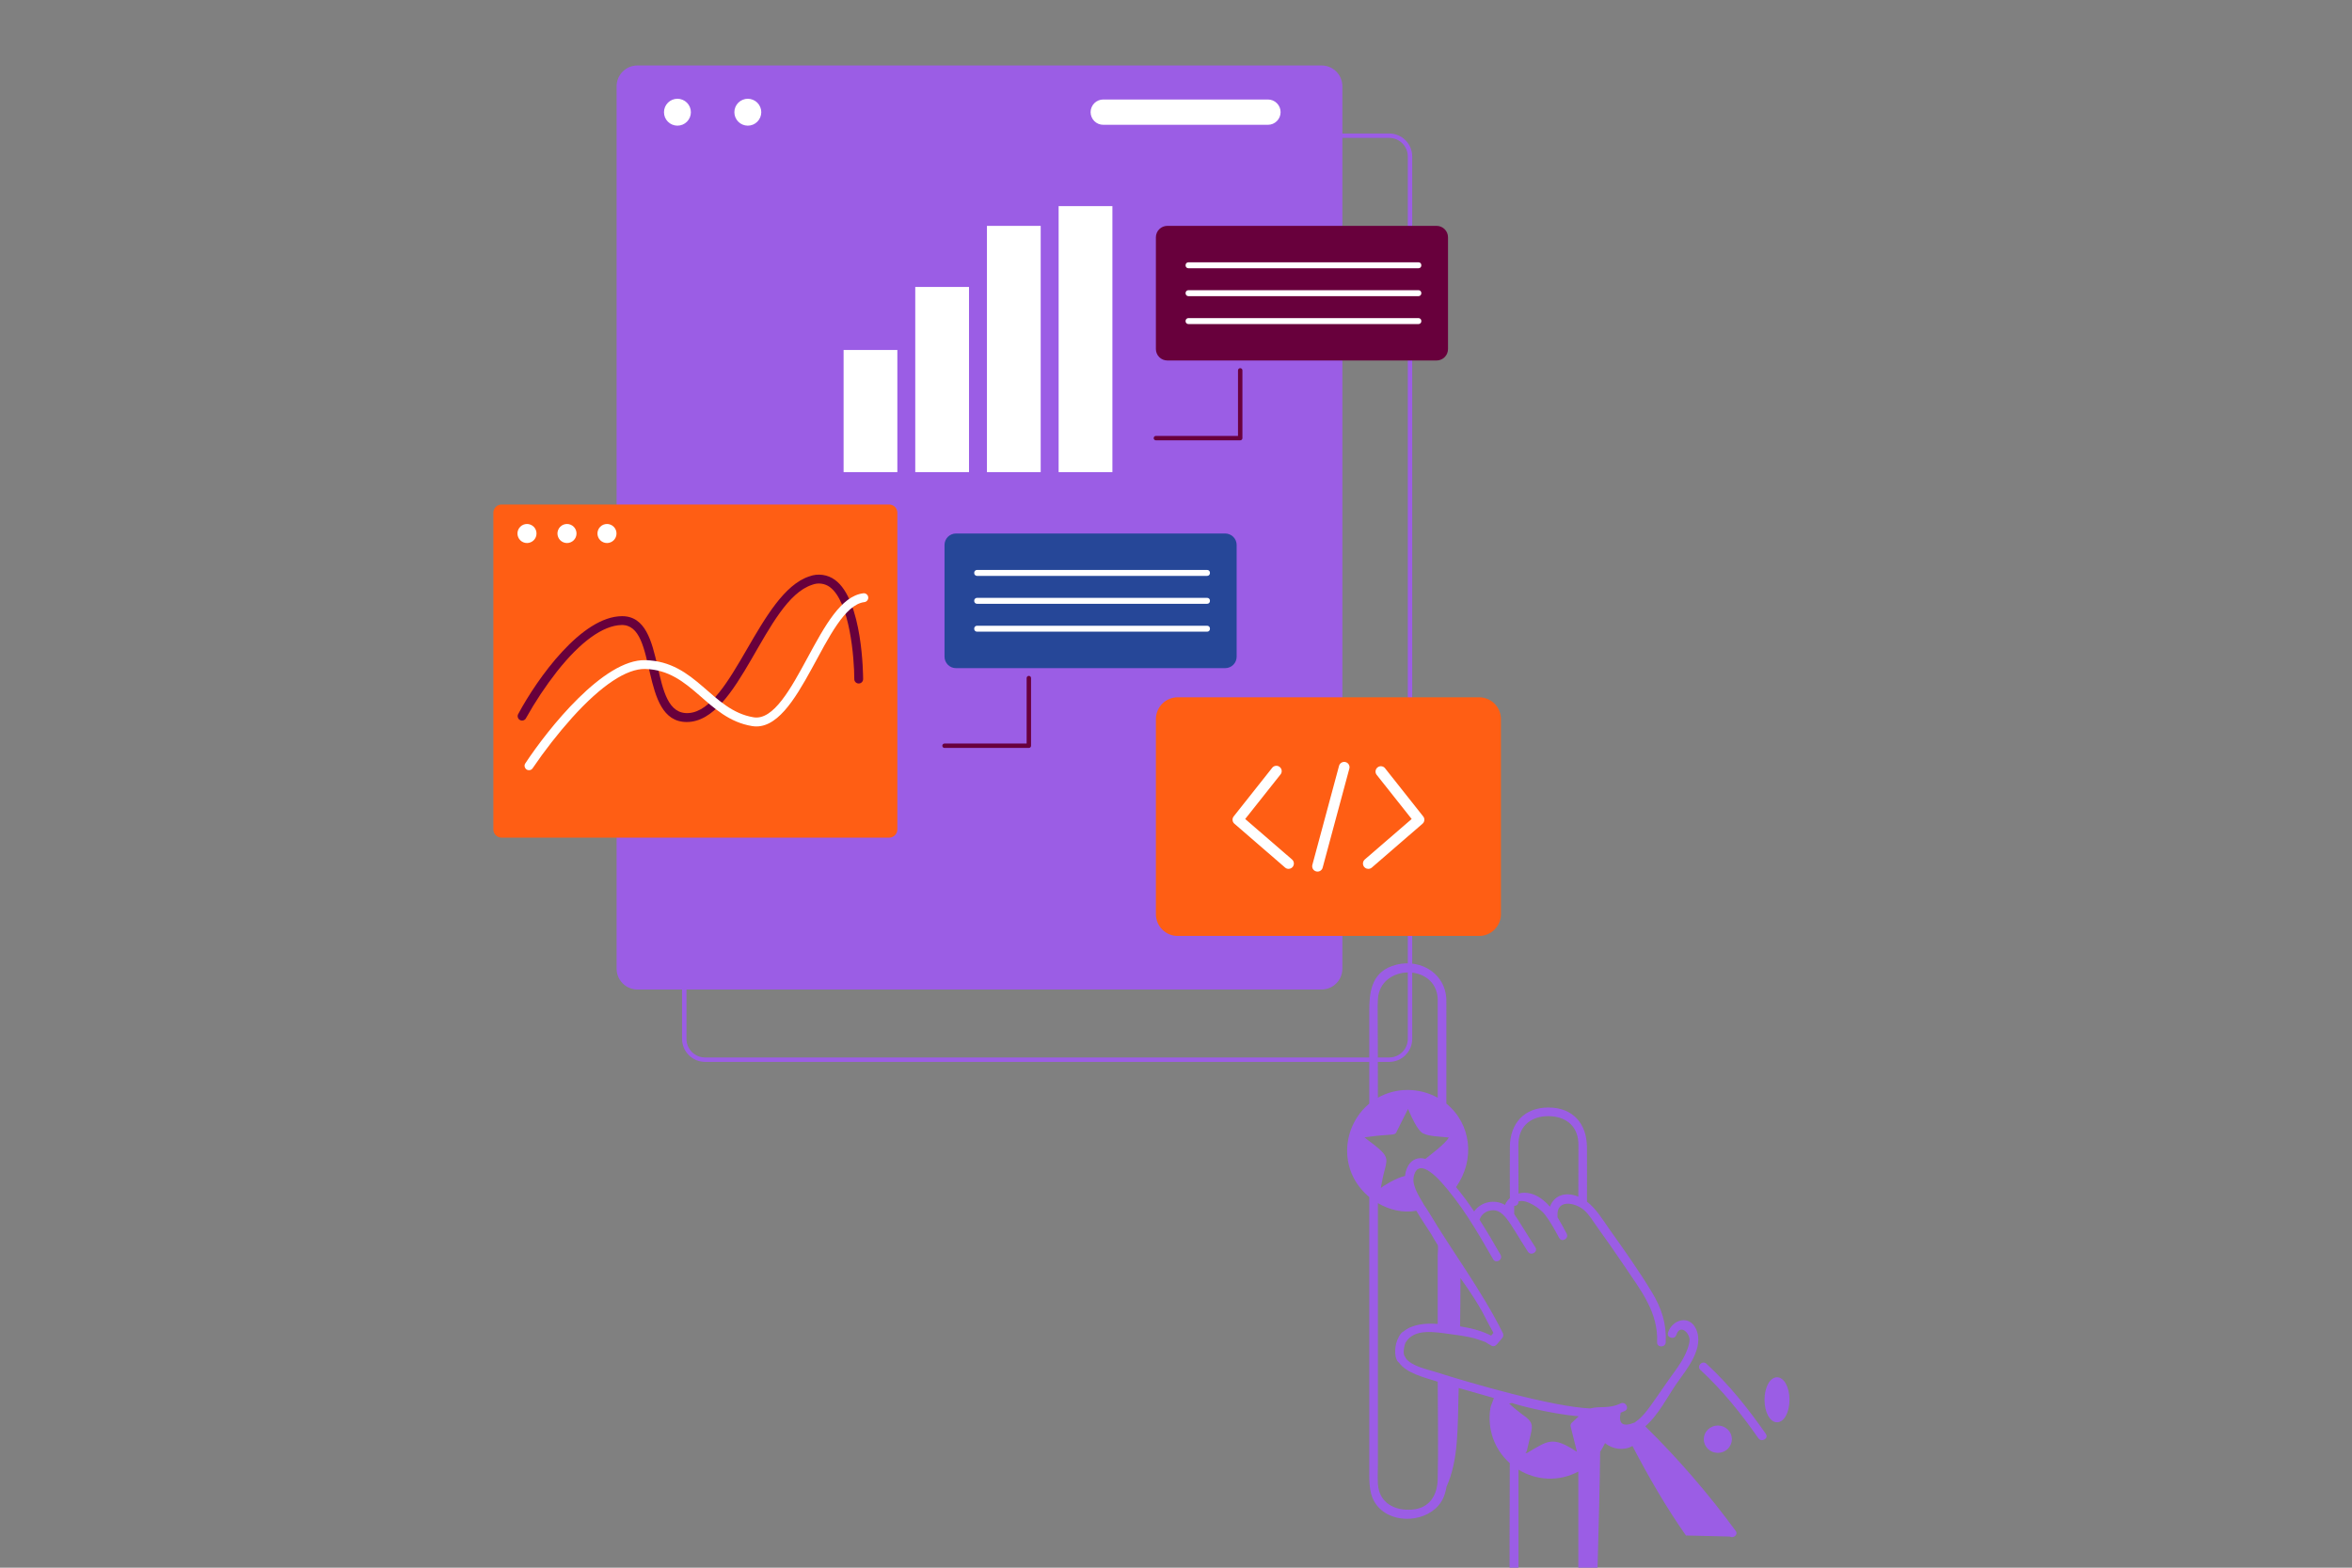 <svg xmlns="http://www.w3.org/2000/svg" xmlns:xlink="http://www.w3.org/1999/xlink" width="600" zoomAndPan="magnify" viewBox="0 0 450 300" height="400" preserveAspectRatio="xMidYMid meet" version="1.0"><rect x="0" y="0" width="450" height="300" fill="#808080" stroke="none"/><defs><clipPath id="fce9dadc20"><path d="M 255.715 184 L 343 184 L 343 300 L 255.715 300 Z M 255.715 184 " clip-rule="nonzero"/></clipPath></defs><path fill="#9b5de5" d="M 265.789 203.207 L 134.902 203.207 C 134.613 203.207 134.324 203.18 134.043 203.121 C 133.758 203.066 133.48 202.98 133.215 202.871 C 132.949 202.758 132.695 202.625 132.453 202.461 C 132.211 202.301 131.988 202.117 131.785 201.914 C 131.582 201.707 131.398 201.484 131.238 201.246 C 131.074 201.004 130.941 200.75 130.828 200.484 C 130.719 200.215 130.637 199.941 130.578 199.656 C 130.523 199.371 130.492 199.086 130.492 198.797 L 130.492 29.953 C 130.492 29.664 130.523 29.379 130.578 29.094 C 130.637 28.809 130.719 28.535 130.828 28.266 C 130.941 28 131.078 27.746 131.238 27.504 C 131.398 27.266 131.582 27.043 131.785 26.836 C 131.988 26.633 132.211 26.449 132.453 26.289 C 132.695 26.129 132.949 25.992 133.215 25.883 C 133.48 25.77 133.758 25.688 134.043 25.629 C 134.324 25.574 134.613 25.543 134.902 25.543 L 265.789 25.543 C 266.078 25.543 266.363 25.574 266.648 25.629 C 266.934 25.688 267.207 25.77 267.473 25.883 C 267.742 25.992 267.996 26.129 268.238 26.289 C 268.477 26.449 268.699 26.633 268.902 26.836 C 269.109 27.043 269.293 27.266 269.453 27.504 C 269.613 27.746 269.75 28 269.859 28.266 C 269.973 28.535 270.055 28.809 270.109 29.094 C 270.168 29.379 270.195 29.664 270.195 29.953 L 270.195 198.797 C 270.195 199.086 270.168 199.371 270.113 199.656 C 270.055 199.941 269.973 200.215 269.859 200.484 C 269.75 200.75 269.613 201.004 269.453 201.246 C 269.293 201.484 269.109 201.707 268.906 201.914 C 268.699 202.117 268.477 202.301 268.238 202.461 C 267.996 202.625 267.742 202.758 267.477 202.871 C 267.207 202.98 266.934 203.066 266.648 203.121 C 266.363 203.18 266.078 203.207 265.789 203.207 Z M 134.902 26.375 C 134.43 26.375 133.973 26.469 133.535 26.648 C 133.098 26.832 132.711 27.09 132.379 27.426 C 132.043 27.762 131.785 28.148 131.605 28.586 C 131.426 29.023 131.336 29.48 131.336 29.953 L 131.336 198.797 C 131.336 199.27 131.426 199.723 131.609 200.16 C 131.789 200.598 132.047 200.984 132.379 201.316 C 132.715 201.652 133.102 201.91 133.535 202.094 C 133.973 202.273 134.43 202.363 134.902 202.363 L 265.789 202.363 C 266.262 202.363 266.715 202.273 267.152 202.094 C 267.59 201.91 267.977 201.652 268.309 201.316 C 268.645 200.984 268.902 200.598 269.082 200.16 C 269.262 199.723 269.352 199.27 269.352 198.797 L 269.352 29.953 C 269.352 29.48 269.262 29.027 269.082 28.59 C 268.898 28.152 268.641 27.77 268.309 27.434 C 267.973 27.098 267.59 26.844 267.152 26.66 C 266.715 26.48 266.262 26.391 265.789 26.387 Z M 134.902 26.375 " fill-opacity="1" fill-rule="nonzero"/><path fill="#9b5de5" d="M 121.957 12.527 L 252.844 12.527 C 253.105 12.527 253.367 12.551 253.621 12.602 C 253.879 12.652 254.129 12.73 254.371 12.828 C 254.613 12.93 254.844 13.051 255.059 13.199 C 255.277 13.344 255.48 13.508 255.664 13.691 C 255.848 13.879 256.016 14.078 256.16 14.297 C 256.305 14.516 256.43 14.746 256.527 14.988 C 256.629 15.227 256.703 15.477 256.754 15.734 C 256.805 15.992 256.832 16.25 256.832 16.512 L 256.832 185.371 C 256.832 185.633 256.805 185.895 256.754 186.148 C 256.703 186.406 256.629 186.656 256.527 186.898 C 256.43 187.141 256.305 187.367 256.16 187.586 C 256.016 187.805 255.848 188.004 255.664 188.191 C 255.48 188.375 255.277 188.543 255.059 188.688 C 254.844 188.832 254.613 188.953 254.371 189.055 C 254.129 189.156 253.879 189.23 253.621 189.281 C 253.367 189.332 253.105 189.359 252.844 189.359 L 121.957 189.359 C 121.695 189.359 121.438 189.332 121.18 189.281 C 120.922 189.23 120.676 189.156 120.434 189.055 C 120.191 188.953 119.961 188.832 119.742 188.688 C 119.527 188.543 119.324 188.375 119.141 188.191 C 118.953 188.004 118.789 187.805 118.645 187.586 C 118.496 187.367 118.375 187.141 118.273 186.898 C 118.176 186.656 118.098 186.406 118.047 186.148 C 117.996 185.895 117.973 185.633 117.973 185.371 L 117.973 16.512 C 117.973 16.25 117.996 15.992 118.047 15.734 C 118.098 15.477 118.176 15.227 118.273 14.988 C 118.375 14.746 118.496 14.516 118.645 14.297 C 118.789 14.078 118.953 13.879 119.141 13.691 C 119.324 13.508 119.527 13.344 119.742 13.199 C 119.961 13.051 120.191 12.93 120.434 12.828 C 120.676 12.73 120.922 12.652 121.18 12.602 C 121.438 12.551 121.695 12.527 121.957 12.527 Z M 121.957 12.527 " fill-opacity="1" fill-rule="nonzero"/><path fill="#ffffff" d="M 129.605 24.047 C 129.266 24.047 128.938 23.98 128.621 23.848 C 128.309 23.719 128.031 23.531 127.789 23.289 C 127.547 23.051 127.363 22.77 127.23 22.457 C 127.102 22.141 127.039 21.812 127.039 21.469 C 127.039 21.129 127.105 20.801 127.234 20.488 C 127.367 20.172 127.551 19.895 127.793 19.652 C 128.035 19.41 128.312 19.227 128.629 19.094 C 128.941 18.965 129.27 18.898 129.613 18.898 C 129.953 18.898 130.281 18.965 130.598 19.098 C 130.91 19.227 131.191 19.414 131.43 19.652 C 131.672 19.895 131.859 20.172 131.988 20.488 C 132.121 20.805 132.184 21.133 132.184 21.473 C 132.184 21.816 132.117 22.145 131.988 22.457 C 131.855 22.773 131.668 23.051 131.43 23.293 C 131.188 23.535 130.906 23.719 130.594 23.852 C 130.277 23.98 129.949 24.047 129.605 24.047 Z M 143.078 24.047 C 142.734 24.047 142.406 23.98 142.094 23.852 C 141.777 23.719 141.5 23.535 141.258 23.293 C 141.016 23.051 140.832 22.773 140.699 22.457 C 140.57 22.145 140.504 21.816 140.504 21.473 C 140.504 21.133 140.57 20.805 140.699 20.488 C 140.832 20.172 141.016 19.895 141.258 19.652 C 141.5 19.414 141.777 19.227 142.094 19.098 C 142.406 18.965 142.734 18.898 143.078 18.898 C 143.418 18.898 143.746 18.965 144.062 19.098 C 144.379 19.227 144.656 19.414 144.898 19.652 C 145.137 19.895 145.324 20.172 145.453 20.488 C 145.586 20.805 145.652 21.133 145.652 21.473 C 145.648 21.816 145.586 22.141 145.453 22.457 C 145.324 22.773 145.137 23.051 144.895 23.293 C 144.656 23.531 144.375 23.719 144.062 23.852 C 143.746 23.98 143.418 24.047 143.078 24.047 Z M 211.082 23.883 C 210.762 23.883 210.453 23.82 210.156 23.699 C 209.859 23.574 209.598 23.398 209.371 23.172 C 209.145 22.945 208.969 22.684 208.848 22.387 C 208.723 22.09 208.66 21.781 208.66 21.461 C 208.66 21.141 208.723 20.832 208.848 20.535 C 208.969 20.238 209.145 19.977 209.371 19.75 C 209.598 19.52 209.859 19.348 210.156 19.223 C 210.453 19.102 210.762 19.039 211.082 19.039 L 242.59 19.039 C 242.91 19.039 243.219 19.102 243.516 19.223 C 243.812 19.348 244.074 19.52 244.301 19.75 C 244.527 19.977 244.703 20.238 244.828 20.535 C 244.949 20.832 245.012 21.141 245.012 21.461 C 245.012 21.781 244.949 22.09 244.828 22.387 C 244.703 22.684 244.527 22.945 244.301 23.172 C 244.074 23.398 243.812 23.574 243.516 23.699 C 243.219 23.82 242.91 23.883 242.59 23.883 Z M 161.402 66.969 L 171.688 66.969 L 171.688 90.352 L 161.402 90.352 Z M 175.113 54.914 L 185.398 54.914 L 185.398 90.352 L 175.113 90.352 Z M 188.828 43.223 L 199.113 43.223 L 199.113 90.348 L 188.828 90.348 Z M 202.543 39.445 L 212.832 39.445 L 212.832 90.352 L 202.543 90.352 Z M 202.543 39.445 " fill-opacity="1" fill-rule="nonzero"/><path fill="#68003c" d="M 223.344 43.223 L 274.855 43.223 C 275.145 43.223 275.422 43.277 275.691 43.387 C 275.961 43.5 276.195 43.656 276.402 43.863 C 276.609 44.066 276.766 44.305 276.879 44.574 C 276.988 44.84 277.043 45.121 277.043 45.41 L 277.043 66.797 C 277.043 67.086 276.988 67.363 276.879 67.633 C 276.766 67.902 276.609 68.137 276.402 68.344 C 276.195 68.551 275.961 68.707 275.691 68.816 C 275.426 68.93 275.145 68.984 274.855 68.984 L 223.344 68.984 C 223.055 68.984 222.773 68.93 222.504 68.816 C 222.238 68.707 222 68.551 221.797 68.344 C 221.59 68.137 221.43 67.902 221.32 67.633 C 221.211 67.363 221.152 67.086 221.152 66.797 L 221.152 45.41 C 221.152 45.121 221.211 44.84 221.32 44.574 C 221.43 44.305 221.59 44.066 221.797 43.863 C 222 43.656 222.238 43.5 222.504 43.387 C 222.773 43.277 223.055 43.223 223.344 43.223 Z M 223.344 43.223 " fill-opacity="1" fill-rule="nonzero"/><path fill="#68003c" d="M 237.285 84.262 L 221.152 84.262 C 221.039 84.262 220.938 84.219 220.855 84.137 C 220.773 84.055 220.73 83.957 220.73 83.84 C 220.73 83.723 220.773 83.625 220.855 83.539 C 220.938 83.457 221.039 83.418 221.152 83.418 L 236.863 83.418 L 236.863 70.875 C 236.863 70.758 236.906 70.66 236.988 70.578 C 237.07 70.496 237.168 70.453 237.285 70.453 C 237.402 70.453 237.504 70.496 237.586 70.578 C 237.668 70.66 237.707 70.758 237.707 70.875 L 237.707 83.828 C 237.711 83.945 237.672 84.047 237.59 84.133 C 237.508 84.219 237.406 84.262 237.285 84.262 Z M 237.285 84.262 " fill-opacity="1" fill-rule="nonzero"/><path fill="#ffffff" d="M 227.363 50.199 L 271.406 50.199 C 271.555 50.199 271.676 50.25 271.781 50.352 C 271.883 50.457 271.934 50.582 271.934 50.727 L 271.934 50.805 C 271.934 50.953 271.883 51.078 271.781 51.18 C 271.676 51.281 271.555 51.332 271.406 51.332 L 227.363 51.332 C 227.219 51.332 227.094 51.281 226.992 51.18 C 226.887 51.078 226.836 50.953 226.836 50.805 L 226.836 50.727 C 226.836 50.582 226.887 50.457 226.992 50.352 C 227.094 50.25 227.219 50.199 227.363 50.199 Z M 227.363 50.199 " fill-opacity="1" fill-rule="nonzero"/><path fill="#ffffff" d="M 227.363 55.535 L 271.406 55.535 C 271.555 55.535 271.676 55.586 271.781 55.691 C 271.883 55.793 271.934 55.918 271.934 56.062 L 271.934 56.145 C 271.934 56.289 271.883 56.414 271.781 56.516 C 271.676 56.617 271.555 56.672 271.406 56.672 L 227.363 56.672 C 227.219 56.672 227.094 56.617 226.992 56.516 C 226.887 56.414 226.836 56.289 226.836 56.145 L 226.836 56.062 C 226.836 55.918 226.887 55.793 226.992 55.691 C 227.094 55.586 227.219 55.535 227.363 55.535 Z M 227.363 55.535 " fill-opacity="1" fill-rule="nonzero"/><path fill="#ffffff" d="M 227.363 60.875 L 271.406 60.875 C 271.555 60.875 271.676 60.93 271.781 61.031 C 271.883 61.133 271.934 61.258 271.934 61.402 L 271.934 61.484 C 271.934 61.629 271.883 61.754 271.781 61.855 C 271.676 61.961 271.555 62.012 271.406 62.012 L 227.363 62.012 C 227.219 62.012 227.094 61.961 226.992 61.855 C 226.887 61.754 226.836 61.629 226.836 61.484 L 226.836 61.402 C 226.836 61.258 226.887 61.133 226.992 61.031 C 227.094 60.93 227.219 60.875 227.363 60.875 Z M 227.363 60.875 " fill-opacity="1" fill-rule="nonzero"/><path fill="#264798" d="M 182.902 102.094 L 234.414 102.094 C 234.703 102.094 234.984 102.148 235.25 102.262 C 235.52 102.371 235.758 102.531 235.961 102.734 C 236.168 102.941 236.324 103.176 236.438 103.445 C 236.547 103.715 236.602 103.992 236.602 104.285 L 236.602 125.668 C 236.602 125.957 236.547 126.238 236.438 126.508 C 236.324 126.773 236.168 127.012 235.961 127.215 C 235.758 127.422 235.52 127.578 235.25 127.691 C 234.984 127.801 234.703 127.859 234.414 127.859 L 182.902 127.859 C 182.613 127.859 182.332 127.801 182.062 127.691 C 181.797 127.578 181.559 127.422 181.355 127.215 C 181.148 127.012 180.992 126.773 180.879 126.508 C 180.77 126.238 180.711 125.957 180.711 125.668 L 180.711 104.285 C 180.711 103.992 180.77 103.715 180.879 103.445 C 180.992 103.176 181.148 102.941 181.355 102.734 C 181.559 102.531 181.797 102.371 182.062 102.262 C 182.332 102.148 182.613 102.094 182.902 102.094 Z M 182.902 102.094 " fill-opacity="1" fill-rule="nonzero"/><path fill="#68003c" d="M 196.844 143.129 L 180.711 143.129 C 180.598 143.129 180.496 143.09 180.414 143.008 C 180.332 142.922 180.289 142.824 180.289 142.707 C 180.289 142.59 180.332 142.492 180.414 142.41 C 180.496 142.328 180.598 142.285 180.711 142.285 L 196.422 142.285 L 196.422 129.762 C 196.422 129.645 196.465 129.543 196.547 129.461 C 196.629 129.379 196.73 129.34 196.844 129.34 C 196.961 129.34 197.062 129.379 197.145 129.461 C 197.227 129.543 197.266 129.645 197.266 129.762 L 197.266 142.707 C 197.266 142.824 197.227 142.922 197.145 143.008 C 197.062 143.09 196.961 143.129 196.844 143.129 Z M 196.844 143.129 " fill-opacity="1" fill-rule="nonzero"/><path fill="#ffffff" d="M 186.922 109.066 L 230.965 109.066 C 231.113 109.066 231.238 109.117 231.34 109.223 C 231.441 109.324 231.492 109.449 231.492 109.594 L 231.492 109.676 C 231.492 109.82 231.441 109.945 231.34 110.047 C 231.238 110.152 231.113 110.203 230.965 110.203 L 186.922 110.203 C 186.777 110.203 186.652 110.152 186.551 110.047 C 186.445 109.945 186.395 109.82 186.395 109.676 L 186.395 109.594 C 186.395 109.449 186.445 109.324 186.551 109.223 C 186.652 109.117 186.777 109.066 186.922 109.066 Z M 186.922 109.066 " fill-opacity="1" fill-rule="nonzero"/><path fill="#ffffff" d="M 186.922 114.41 L 230.965 114.41 C 231.113 114.41 231.238 114.461 231.34 114.562 C 231.441 114.664 231.492 114.789 231.492 114.938 L 231.492 115.016 C 231.492 115.16 231.441 115.285 231.34 115.387 C 231.238 115.492 231.113 115.543 230.965 115.543 L 186.922 115.543 C 186.777 115.543 186.652 115.492 186.551 115.387 C 186.445 115.285 186.395 115.16 186.395 115.016 L 186.395 114.938 C 186.395 114.789 186.445 114.664 186.551 114.562 C 186.652 114.461 186.777 114.41 186.922 114.41 Z M 186.922 114.41 " fill-opacity="1" fill-rule="nonzero"/><path fill="#ffffff" d="M 186.922 119.746 L 230.965 119.746 C 231.113 119.746 231.238 119.797 231.34 119.898 C 231.441 120.004 231.492 120.125 231.492 120.273 L 231.492 120.352 C 231.492 120.5 231.441 120.621 231.34 120.727 C 231.238 120.828 231.113 120.879 230.965 120.879 L 186.922 120.879 C 186.777 120.879 186.652 120.828 186.551 120.727 C 186.445 120.621 186.395 120.5 186.395 120.352 L 186.395 120.273 C 186.395 120.125 186.445 120.004 186.551 119.898 C 186.652 119.797 186.777 119.746 186.922 119.746 Z M 186.922 119.746 " fill-opacity="1" fill-rule="nonzero"/><path fill="#ff5e14" d="M 95.973 96.547 L 170.105 96.547 C 170.316 96.547 170.52 96.586 170.711 96.668 C 170.906 96.746 171.078 96.859 171.227 97.008 C 171.375 97.156 171.488 97.328 171.57 97.523 C 171.648 97.715 171.688 97.918 171.688 98.129 L 171.688 158.715 C 171.688 158.922 171.648 159.125 171.57 159.32 C 171.488 159.512 171.375 159.684 171.227 159.832 C 171.078 159.98 170.906 160.094 170.711 160.176 C 170.52 160.254 170.316 160.297 170.105 160.297 L 95.973 160.297 C 95.762 160.297 95.559 160.254 95.367 160.176 C 95.172 160.094 95 159.98 94.852 159.832 C 94.703 159.684 94.59 159.512 94.508 159.32 C 94.43 159.125 94.391 158.922 94.391 158.715 L 94.391 98.129 C 94.391 97.918 94.43 97.715 94.508 97.523 C 94.59 97.328 94.703 97.156 94.852 97.008 C 95 96.859 95.172 96.746 95.367 96.668 C 95.559 96.586 95.762 96.547 95.973 96.547 Z M 95.973 96.547 " fill-opacity="1" fill-rule="nonzero"/><path fill="#ffffff" d="M 102.648 102.094 C 102.648 102.336 102.602 102.566 102.512 102.793 C 102.418 103.016 102.285 103.211 102.117 103.383 C 101.945 103.555 101.746 103.684 101.523 103.777 C 101.301 103.871 101.066 103.918 100.828 103.918 C 100.586 103.918 100.352 103.871 100.129 103.777 C 99.906 103.684 99.707 103.555 99.539 103.383 C 99.367 103.211 99.234 103.016 99.145 102.793 C 99.051 102.566 99.004 102.336 99.004 102.094 C 99.004 101.852 99.051 101.621 99.145 101.395 C 99.234 101.172 99.367 100.977 99.539 100.805 C 99.707 100.633 99.906 100.504 100.129 100.41 C 100.352 100.316 100.586 100.27 100.828 100.27 C 101.066 100.27 101.301 100.316 101.523 100.41 C 101.746 100.504 101.945 100.633 102.117 100.805 C 102.285 100.977 102.418 101.172 102.512 101.395 C 102.602 101.621 102.648 101.852 102.648 102.094 Z M 102.648 102.094 " fill-opacity="1" fill-rule="nonzero"/><path fill="#ffffff" d="M 110.301 102.094 C 110.301 102.336 110.254 102.566 110.164 102.793 C 110.07 103.016 109.938 103.211 109.77 103.383 C 109.598 103.555 109.398 103.684 109.176 103.777 C 108.953 103.871 108.723 103.918 108.48 103.918 C 108.238 103.918 108.004 103.871 107.781 103.777 C 107.559 103.684 107.363 103.555 107.191 103.383 C 107.02 103.211 106.887 103.016 106.797 102.793 C 106.703 102.566 106.656 102.336 106.656 102.094 C 106.656 101.852 106.703 101.621 106.797 101.395 C 106.887 101.172 107.02 100.977 107.191 100.805 C 107.363 100.633 107.559 100.504 107.781 100.41 C 108.004 100.316 108.238 100.27 108.48 100.27 C 108.723 100.27 108.953 100.316 109.176 100.41 C 109.398 100.504 109.598 100.633 109.77 100.805 C 109.938 100.977 110.07 101.172 110.164 101.395 C 110.254 101.621 110.301 101.852 110.301 102.094 Z M 110.301 102.094 " fill-opacity="1" fill-rule="nonzero"/><path fill="#ffffff" d="M 117.953 102.094 C 117.953 102.336 117.91 102.566 117.816 102.793 C 117.723 103.016 117.59 103.211 117.422 103.383 C 117.25 103.555 117.055 103.684 116.828 103.777 C 116.605 103.871 116.375 103.918 116.133 103.918 C 115.891 103.918 115.656 103.871 115.434 103.777 C 115.211 103.684 115.016 103.555 114.844 103.383 C 114.672 103.211 114.539 103.016 114.449 102.793 C 114.355 102.566 114.309 102.336 114.309 102.094 C 114.309 101.852 114.355 101.621 114.449 101.395 C 114.539 101.172 114.672 100.977 114.844 100.805 C 115.016 100.633 115.211 100.504 115.434 100.41 C 115.656 100.316 115.891 100.27 116.133 100.27 C 116.375 100.27 116.605 100.316 116.828 100.41 C 117.055 100.504 117.25 100.633 117.422 100.805 C 117.59 100.977 117.723 101.172 117.816 101.395 C 117.91 101.621 117.953 101.852 117.953 102.094 Z M 117.953 102.094 " fill-opacity="1" fill-rule="nonzero"/><path fill="#68003c" d="M 131.383 138.168 C 122.195 138.168 125.992 119.414 118.891 119.605 C 115.344 119.707 111.078 122.785 106.555 128.508 C 104.359 131.324 102.391 134.289 100.648 137.41 C 100.547 137.625 100.379 137.773 100.152 137.848 C 99.922 137.922 99.699 137.902 99.488 137.789 C 99.277 137.676 99.137 137.504 99.074 137.27 C 99.012 137.039 99.039 136.816 99.164 136.613 C 102.812 129.824 111.273 117.914 119.035 117.914 C 127.965 117.914 123.84 137.039 131.805 136.453 C 140.145 135.82 145.305 113.371 154.852 110.297 C 155.672 109.988 156.52 109.895 157.387 110.016 C 158.254 110.137 159.043 110.453 159.75 110.969 C 165.078 114.855 165.137 129.34 165.137 129.953 C 165.137 130.188 165.055 130.387 164.891 130.551 C 164.727 130.715 164.527 130.797 164.293 130.797 C 164.059 130.797 163.863 130.715 163.695 130.551 C 163.531 130.387 163.449 130.188 163.449 129.953 C 163.449 126.004 162.605 115.137 158.754 112.332 C 158.266 111.98 157.719 111.766 157.121 111.691 C 156.52 111.617 155.941 111.688 155.379 111.91 C 146.281 114.852 141.527 138.168 131.383 138.168 Z M 131.383 138.168 " fill-opacity="1" fill-rule="nonzero"/><path fill="#ffffff" d="M 101.211 147.387 C 100.875 147.387 100.629 147.238 100.469 146.941 C 100.309 146.648 100.32 146.359 100.508 146.078 C 104.891 139.426 115.508 126.105 123.48 126.332 C 133.227 126.566 136.137 135.953 144.184 137.266 C 147.98 137.887 151.301 131.781 154.516 125.844 C 157.801 119.781 160.91 114.059 165.164 113.535 C 165.395 113.504 165.605 113.562 165.789 113.707 C 165.977 113.852 166.082 114.043 166.113 114.273 C 166.141 114.508 166.082 114.719 165.938 114.902 C 165.793 115.09 165.602 115.195 165.371 115.223 C 157.906 116.152 153.098 140.438 143.914 138.949 C 135.199 137.531 132.426 128.25 123.438 128.016 C 119.883 127.941 115.043 131.148 109.473 137.324 C 106.738 140.383 104.219 143.613 101.914 147.008 C 101.75 147.258 101.512 147.387 101.211 147.387 Z M 101.211 147.387 " fill-opacity="1" fill-rule="nonzero"/><path fill="#ff5e14" d="M 225.32 133.438 L 283 133.438 C 283.273 133.438 283.547 133.465 283.812 133.52 C 284.082 133.574 284.344 133.652 284.594 133.758 C 284.848 133.859 285.09 133.988 285.316 134.141 C 285.543 134.293 285.754 134.465 285.949 134.66 C 286.141 134.852 286.312 135.062 286.465 135.293 C 286.617 135.52 286.746 135.758 286.852 136.012 C 286.957 136.266 287.035 136.527 287.09 136.793 C 287.141 137.062 287.168 137.332 287.168 137.605 L 287.168 174.938 C 287.168 175.211 287.141 175.484 287.09 175.754 C 287.035 176.02 286.957 176.281 286.852 176.535 C 286.746 176.785 286.617 177.027 286.465 177.254 C 286.312 177.48 286.141 177.691 285.949 177.887 C 285.754 178.078 285.543 178.254 285.316 178.406 C 285.09 178.555 284.848 178.684 284.594 178.789 C 284.344 178.895 284.082 178.973 283.812 179.027 C 283.547 179.082 283.273 179.105 283 179.105 L 225.32 179.105 C 225.047 179.105 224.777 179.082 224.508 179.027 C 224.242 178.973 223.98 178.895 223.727 178.789 C 223.473 178.684 223.234 178.555 223.008 178.406 C 222.777 178.254 222.566 178.078 222.375 177.887 C 222.18 177.691 222.008 177.48 221.855 177.254 C 221.703 177.027 221.574 176.785 221.473 176.535 C 221.367 176.281 221.289 176.02 221.234 175.754 C 221.18 175.484 221.152 175.211 221.152 174.938 L 221.152 137.605 C 221.152 137.332 221.18 137.062 221.234 136.793 C 221.289 136.527 221.367 136.266 221.473 136.012 C 221.574 135.758 221.703 135.52 221.855 135.293 C 222.008 135.062 222.18 134.852 222.375 134.66 C 222.566 134.465 222.777 134.293 223.008 134.141 C 223.234 133.988 223.473 133.859 223.727 133.758 C 223.98 133.652 224.242 133.574 224.508 133.52 C 224.777 133.465 225.047 133.438 225.32 133.438 Z M 225.32 133.438 " fill-opacity="1" fill-rule="nonzero"/><path fill="#ffffff" d="M 246.543 166.27 C 246.289 166.27 246.066 166.188 245.875 166.023 L 236.172 157.629 C 235.965 157.449 235.852 157.227 235.824 156.953 C 235.801 156.68 235.871 156.438 236.043 156.223 L 243.371 146.973 C 243.449 146.859 243.551 146.766 243.672 146.691 C 243.789 146.621 243.918 146.574 244.059 146.555 C 244.195 146.535 244.332 146.543 244.469 146.578 C 244.602 146.617 244.727 146.676 244.836 146.766 C 244.945 146.852 245.031 146.957 245.102 147.078 C 245.168 147.203 245.207 147.332 245.219 147.473 C 245.23 147.613 245.215 147.75 245.172 147.883 C 245.129 148.016 245.062 148.133 244.969 148.238 L 238.238 156.727 L 247.207 164.48 C 247.367 164.621 247.473 164.793 247.527 165 C 247.578 165.203 247.566 165.406 247.492 165.605 C 247.418 165.805 247.293 165.965 247.121 166.086 C 246.945 166.207 246.754 166.27 246.543 166.27 Z M 261.781 166.27 C 261.566 166.27 261.375 166.207 261.203 166.086 C 261.027 165.965 260.902 165.805 260.828 165.605 C 260.758 165.406 260.746 165.203 260.797 165 C 260.848 164.793 260.953 164.621 261.113 164.48 L 270.09 156.727 L 263.367 148.242 C 263.211 148.02 263.148 147.777 263.188 147.508 C 263.227 147.238 263.352 147.02 263.566 146.852 C 263.777 146.684 264.02 146.609 264.289 146.633 C 264.562 146.66 264.785 146.773 264.965 146.977 L 272.293 156.23 C 272.465 156.441 272.535 156.684 272.512 156.957 C 272.484 157.23 272.371 157.457 272.164 157.633 L 262.461 166.027 C 262.262 166.195 262.035 166.273 261.781 166.27 Z M 252.078 166.793 C 251.918 166.793 251.766 166.758 251.625 166.688 C 251.48 166.617 251.363 166.52 251.266 166.395 C 251.168 166.266 251.105 166.125 251.074 165.969 C 251.043 165.812 251.047 165.66 251.09 165.504 L 256.203 146.52 C 256.285 146.258 256.445 146.062 256.684 145.93 C 256.926 145.797 257.18 145.766 257.445 145.836 C 257.711 145.906 257.914 146.062 258.055 146.297 C 258.195 146.535 258.234 146.785 258.172 147.055 L 253.059 166.039 C 253 166.258 252.879 166.441 252.695 166.582 C 252.516 166.723 252.309 166.793 252.078 166.793 Z M 252.078 166.793 " fill-opacity="1" fill-rule="nonzero"/><g clip-path="url(#fce9dadc20)"><path fill="#9b5de5" d="M 339.992 263.562 C 338.652 263.562 337.602 265.453 337.602 267.867 C 337.602 270.285 338.652 272.176 339.992 272.176 C 341.332 272.176 342.379 270.285 342.379 267.867 C 342.379 265.453 341.332 263.562 339.992 263.562 Z M 202.156 285.371 C 196.609 290.039 196.445 298.559 202.156 303.234 L 202.156 307.273 C 202.156 319.395 202.043 318.906 202.359 320.137 C 203.934 326.25 213.492 326.941 216.227 321.402 C 216.77 320.309 216.879 319.168 216.902 318.004 C 219.258 312.34 219.609 305.801 219.75 299.699 C 221.027 297.188 221.402 294.199 220.734 291.25 C 220.703 290.879 220.094 289.574 219.91 289.223 C 220.043 276.988 220.105 243.574 218.328 231.441 C 218.043 229.504 217.586 227.246 216.855 225.203 C 215.82 216.906 202.609 216.891 202.156 225.613 C 202.121 226.27 202.156 263.691 202.156 285.371 Z M 213.277 295.508 C 213.062 295.711 212.996 296.027 213.066 296.312 C 213.461 297.895 213.855 299.473 214.25 301.055 C 212.836 300.129 211.016 299.059 209.32 299.133 C 207.52 299.215 204.895 301.438 204.473 301.34 C 204.461 301.305 204.457 301.266 204.457 301.227 C 204.516 301.059 204.715 300.707 204.855 300.195 C 205.141 299.152 205.508 297.926 205.562 296.824 C 205.754 295.426 205.203 294.973 204.238 294.266 C 203.527 293.754 202.16 292.672 201.273 291.832 C 201.949 291.73 202.629 291.645 203.312 291.57 C 204.117 291.523 206.484 291.582 207.141 291.164 C 207.91 290.676 208.344 289.062 208.715 288.324 C 209.055 287.645 209.395 286.969 209.734 286.289 L 210.57 287.816 C 210.984 288.578 211.688 290.516 212.449 291 C 213.133 291.438 215.215 291.398 215.859 291.496 C 216.453 291.598 217.043 291.711 217.633 291.836 C 216.199 292.891 215.098 293.77 213.277 295.504 Z M 210.312 323.438 C 206.91 323.652 204 322.047 203.809 318.355 C 203.609 314.5 203.809 310.586 203.809 306.727 L 203.809 304.371 C 206.477 305.891 209.727 306.387 212.848 305.453 C 213.703 305.195 214.52 304.844 215.297 304.398 C 215.316 308.801 215.328 313.207 215.254 317.605 C 215.199 320.656 213.746 323.223 210.312 323.438 Z M 203.809 225.637 C 204.195 218.902 214.773 219.074 215.254 225.613 L 215.254 284.273 C 214.387 283.762 213.469 283.375 212.5 283.109 C 211.531 282.844 210.543 282.707 209.539 282.699 C 208.535 282.695 207.547 282.82 206.574 283.078 C 205.602 283.332 204.68 283.711 203.809 284.211 L 203.809 228.848 C 203.809 227.785 203.746 226.699 203.809 225.637 Z M 232.777 254.57 C 227.66 259.227 227.547 267.191 232.766 271.82 C 232.742 284.098 232.691 296.379 232.777 308.656 C 232.805 312.516 234.824 315.875 239.008 316.219 C 243.418 316.574 247.344 314.297 247.523 309.539 C 247.539 309.133 247.547 308.723 247.559 308.312 C 249.848 302.246 250.023 295.41 250.145 288.93 C 250.277 282.27 250.418 275.609 250.512 268.949 C 252.09 266.109 252.496 262.613 251.43 259.281 C 251.391 258.562 251.086 257.824 250.621 257.105 C 250.664 246.18 250.785 240.523 250.328 235.215 C 249.875 229.93 249.77 224.578 248.676 219.324 C 248.344 217.734 247.938 216.133 247.109 214.738 C 247.09 214.707 247.066 214.676 247.047 214.645 C 245.375 210.379 239.746 208.539 235.656 211.316 C 232.59 213.398 232.777 216.711 232.777 219.938 Z M 244.188 264.328 C 243.973 264.535 243.902 264.848 243.973 265.133 L 245.156 269.871 C 243.621 268.863 241.871 267.859 240.227 267.953 C 238.688 268.039 236.938 269.453 236.043 269.871 C 235.863 269.953 235.746 270.031 235.66 270.098 C 235.605 270.109 235.652 270.09 235.512 270.129 C 235.516 270.086 235.52 270.027 235.512 269.961 C 235.5 269.594 235.754 269.078 235.84 268.715 C 236.312 266.684 236.793 265.5 236.375 264.391 C 235.926 263.188 234.738 263.188 232.164 260.648 C 237.527 259.891 238.016 260.355 238.348 259.691 C 239.109 258.164 239.875 256.637 240.641 255.109 L 241.477 256.633 C 241.941 257.48 242.602 259.398 243.453 259.859 C 244.285 260.305 245.84 260.16 246.754 260.309 C 247.355 260.406 247.953 260.523 248.551 260.652 C 247.234 261.629 245.973 262.621 244.188 264.328 Z M 242.66 314.238 C 239.09 315.578 234.68 313.789 234.43 309.645 C 234.406 309.246 234.43 311.879 234.43 273.055 C 237.105 274.699 240.422 275.293 243.629 274.395 C 244.426 274.172 245.172 273.871 245.867 273.508 L 245.867 306.551 C 245.867 309.539 246.148 312.93 242.66 314.238 Z M 234.43 217.824 C 234.453 216.152 234.594 214.566 235.883 213.277 C 239.16 209.996 245.551 212.086 245.867 216.762 L 245.867 252.914 C 242.352 251.09 237.996 251.078 234.418 253.32 C 234.383 241.488 234.281 229.652 234.43 217.824 Z M 276.699 190.852 C 276.242 185.738 270.953 183.145 266.266 184.887 C 262.344 186.34 261.977 189.988 261.977 193.547 L 261.977 211.199 C 256.734 215.543 255.945 224.055 261.977 229.074 L 261.977 282.219 C 261.977 284.684 262.16 287.043 264.152 288.844 C 267.574 291.926 274.137 290.957 276.113 286.707 C 276.422 286.047 276.621 285.305 276.754 284.52 C 279.059 279.32 278.871 273.695 279.086 265.613 C 281.328 266.27 283.574 266.906 285.824 267.535 C 285.621 268.172 285.234 268.934 285.145 269.488 C 284.516 273.43 285.902 277.363 288.859 280 C 288.828 290.223 288.773 300.445 288.879 310.668 C 288.91 314.059 290.613 317.148 294.18 317.867 C 298.566 318.754 303.176 316.809 303.629 311.328 C 305.422 307.113 305.582 302.625 305.707 298.051 C 305.883 291.309 306.074 284.559 306.152 277.812 C 306.508 277.285 306.82 276.734 307.09 276.156 C 308.508 277.355 310.707 277.66 312.328 276.707 C 315.402 282.594 318.75 288.398 322.57 293.84 L 330.91 294.039 C 330.906 294.035 330.902 294.027 330.898 294.02 C 331.582 294.457 332.645 293.727 332.086 292.965 C 326.855 285.824 321.09 279.152 314.781 272.945 C 317.293 270.82 319.195 267.02 320.711 264.859 C 322.652 262.09 326.227 257.922 324.457 254.242 C 323.184 251.59 319.965 252.484 319.137 255.008 C 318.805 256.02 320.398 256.457 320.73 255.449 C 321.438 253.297 323.301 255.051 323.262 256.465 C 323.234 257.395 322.703 258.629 322.316 259.426 C 321.512 261.07 320.332 262.531 319.281 264.027 C 315.43 269.523 314.723 270.844 312.762 272.219 C 310.523 273.117 309.625 272.516 310.062 270.422 C 310.078 270.391 310.086 270.359 310.102 270.328 C 310.363 270.23 310.625 270.125 310.883 269.996 C 311.832 269.52 310.996 268.094 310.047 268.57 C 307.883 269.652 306 269.027 304.273 269.527 C 297.062 269.23 281.492 264.719 274.625 262.535 C 273.078 262.043 270.027 261.441 268.945 259.887 C 268.91 259.742 268.836 259.613 268.73 259.508 C 268.59 259.195 268.488 258.918 268.629 257.965 C 268.676 257.633 268.762 257.309 268.883 256.996 C 270.508 254.133 274.418 254.887 277.656 255.328 C 280.766 255.75 281.727 255.883 284.223 256.836 C 284.281 256.91 285.141 257.395 285.312 257.5 C 285.723 257.758 286.18 257.551 286.441 257.203 L 287.395 256.074 C 287.656 255.789 287.695 255.418 287.523 255.074 C 283.465 246.926 277.762 239.359 273.41 232.035 C 273.125 231.551 272.766 231.035 272.398 230.492 C 272.285 230.086 270.098 227.227 270.461 225.285 C 271.125 221.715 274.176 224.59 275.246 225.688 C 275.289 225.738 275.336 225.789 275.387 225.828 C 279.621 230.426 282.527 235.504 285.672 240.965 C 286.203 241.887 287.633 241.055 287.098 240.129 C 285.793 237.855 284.473 235.605 283.074 233.414 C 283.355 232.59 283.965 231.992 284.766 231.742 C 287.66 230.824 288.789 234.117 292.324 239.52 C 292.906 240.406 294.336 239.578 293.754 238.684 C 292.289 236.449 290.52 233.469 289.703 232.324 L 289.703 230.766 C 290.156 230.766 290.531 230.492 290.531 229.895 C 292.133 229.438 294.723 231.301 295.594 232.441 C 296.652 233.824 297.484 235.367 298.309 236.891 C 298.816 237.828 300.246 236.996 299.738 236.059 C 299.203 235.07 298.637 233.98 297.992 232.934 C 297.996 232.879 298 232.82 297.996 232.758 C 297.738 229.355 301.438 230.109 303.133 231.625 C 304.062 232.457 304.738 233.621 305.453 234.617 C 307.309 237.207 309.141 239.809 310.918 242.453 C 313.934 246.93 317.316 251.207 317.047 256.863 C 316.996 257.926 318.648 257.926 318.699 256.863 C 318.871 253.281 317.883 250.312 316.047 247.277 C 313.586 243.203 310.812 239.289 308.055 235.418 C 306.715 233.539 305.461 231.367 303.629 229.957 C 303.629 226.492 303.652 223.027 303.629 219.562 C 303.598 215.02 300.941 211.938 296.254 211.938 C 291.637 211.938 288.918 214.953 288.879 219.461 C 288.848 222.734 288.871 226.008 288.875 229.277 C 288.469 229.645 288.156 230.078 287.934 230.578 C 286.008 229.434 283.359 229.945 282.039 231.828 C 280.961 230.219 279.809 228.66 278.578 227.16 C 282.285 221.934 281.488 215.07 276.727 211.191 C 276.727 189.609 276.742 191.02 276.699 190.848 Z M 302.047 271.035 C 301.602 271.43 301.164 271.84 300.734 272.254 C 300.492 272.488 300.445 272.766 300.516 273.012 C 300.535 273.113 300.457 272.801 301.715 277.828 C 296.957 274.719 296.172 275.715 292.203 278.023 C 291.992 278.055 291.895 278.086 291.859 278.098 C 291.863 278.082 291.871 278.07 291.879 278.055 C 291.949 277.984 292.09 277.816 292.176 277.453 C 292.312 276.887 292.445 276.324 292.57 275.754 C 293.148 273.047 293.801 272.359 291.129 270.586 C 290.289 269.938 289.484 269.293 288.73 268.574 C 288.922 268.547 289.113 268.512 289.309 268.484 C 289.742 268.711 296.387 270.527 302.047 271.035 Z M 290.531 310.004 L 290.531 281.242 C 294.008 283.375 298.336 283.562 301.977 281.602 L 301.977 309.355 C 301.977 312.832 301.043 316.129 296.871 316.355 C 292.559 316.59 290.531 313.91 290.531 310.004 Z M 290.531 218.57 C 290.723 215.293 293.133 213.578 296.254 213.59 C 299.367 213.602 301.773 215.277 301.977 218.566 C 302.031 219.484 301.977 218.195 301.977 228.996 C 299.301 227.895 297.219 228.949 296.555 230.93 C 295.012 229.121 292.832 227.797 290.531 228.398 C 290.531 218.555 290.469 219.648 290.531 218.57 Z M 268.539 254.797 C 267.906 255.035 267.32 256.328 267.129 257.082 C 266.84 258.203 266.777 260.129 267.676 260.773 C 269.113 262.785 272.457 263.59 275.078 264.406 C 275.086 270.617 275.211 276.844 275.074 283.051 C 275.008 286.117 273.531 288.641 270.133 288.887 C 266.832 289.125 263.848 287.613 263.629 283.945 C 263.555 282.711 263.629 281.445 263.629 280.207 L 263.629 230.238 C 265.844 231.543 268.441 232.156 270.984 231.699 C 271.918 233.297 272.977 234.828 273.855 236.207 C 274.254 236.922 274.668 237.621 275.105 238.312 C 275.184 238.922 275.074 239.684 275.074 240.25 L 275.074 253.359 C 272.77 253.172 270.168 253.414 268.539 254.797 Z M 285.539 254.688 C 285.602 254.816 285.66 254.945 285.719 255.082 L 285.297 255.594 C 283.48 254.656 281.43 254.141 279.352 253.82 C 279.402 250.738 279.426 247.656 279.418 244.57 C 283.859 250.816 284.055 252.16 285.539 254.688 Z M 268.812 225.047 C 267.176 225.348 264.461 227.07 264.188 227.328 C 264.207 227.191 264.273 226.914 264.355 226.426 C 264.926 223.09 265.863 222.109 264.691 220.707 C 263.703 219.527 262.297 218.676 261.059 217.652 C 266.281 216.91 266.805 217.371 267.141 216.703 C 267.891 215.207 268.641 213.711 269.387 212.215 C 269.895 213.34 271.133 216.301 272.246 216.879 C 273.48 217.516 275.566 217.477 277.203 217.684 C 276.449 218.949 273.844 220.855 272.707 221.777 C 270.957 221.227 269.145 222.254 268.812 225.047 Z M 263.629 210.059 C 263.629 191.484 263.52 193.484 263.629 191.25 C 263.961 184.523 274.652 184.281 275.074 191.062 L 275.074 210.074 C 271.586 208.129 267.191 208.043 263.629 210.059 Z M 263.629 210.059 " fill-opacity="1" fill-rule="nonzero"/></g><path fill="#9b5de5" d="M 326.492 260.977 C 325.711 260.254 324.539 261.422 325.32 262.145 C 329.621 266.129 333.066 270.434 336.422 275.227 C 337.027 276.09 338.461 275.266 337.848 274.391 C 334.414 269.484 330.898 265.059 326.492 260.977 Z M 326.492 260.977 " fill-opacity="1" fill-rule="nonzero"/><path fill="#9b5de5" d="M 331.355 275.414 C 331.355 275.762 331.285 276.094 331.148 276.414 C 331.012 276.734 330.82 277.02 330.566 277.266 C 330.316 277.512 330.023 277.699 329.695 277.832 C 329.367 277.965 329.023 278.031 328.668 278.031 C 328.309 278.031 327.969 277.965 327.637 277.832 C 327.309 277.699 327.02 277.512 326.766 277.266 C 326.516 277.02 326.32 276.734 326.184 276.414 C 326.047 276.094 325.98 275.762 325.98 275.414 C 325.98 275.066 326.047 274.73 326.184 274.41 C 326.32 274.09 326.516 273.809 326.766 273.562 C 327.02 273.316 327.309 273.129 327.637 272.996 C 327.969 272.863 328.309 272.793 328.668 272.793 C 329.023 272.793 329.367 272.863 329.695 272.996 C 330.023 273.129 330.316 273.316 330.566 273.562 C 330.82 273.809 331.012 274.09 331.148 274.41 C 331.285 274.73 331.355 275.066 331.355 275.414 Z M 331.355 275.414 " fill-opacity="1" fill-rule="nonzero"/></svg>